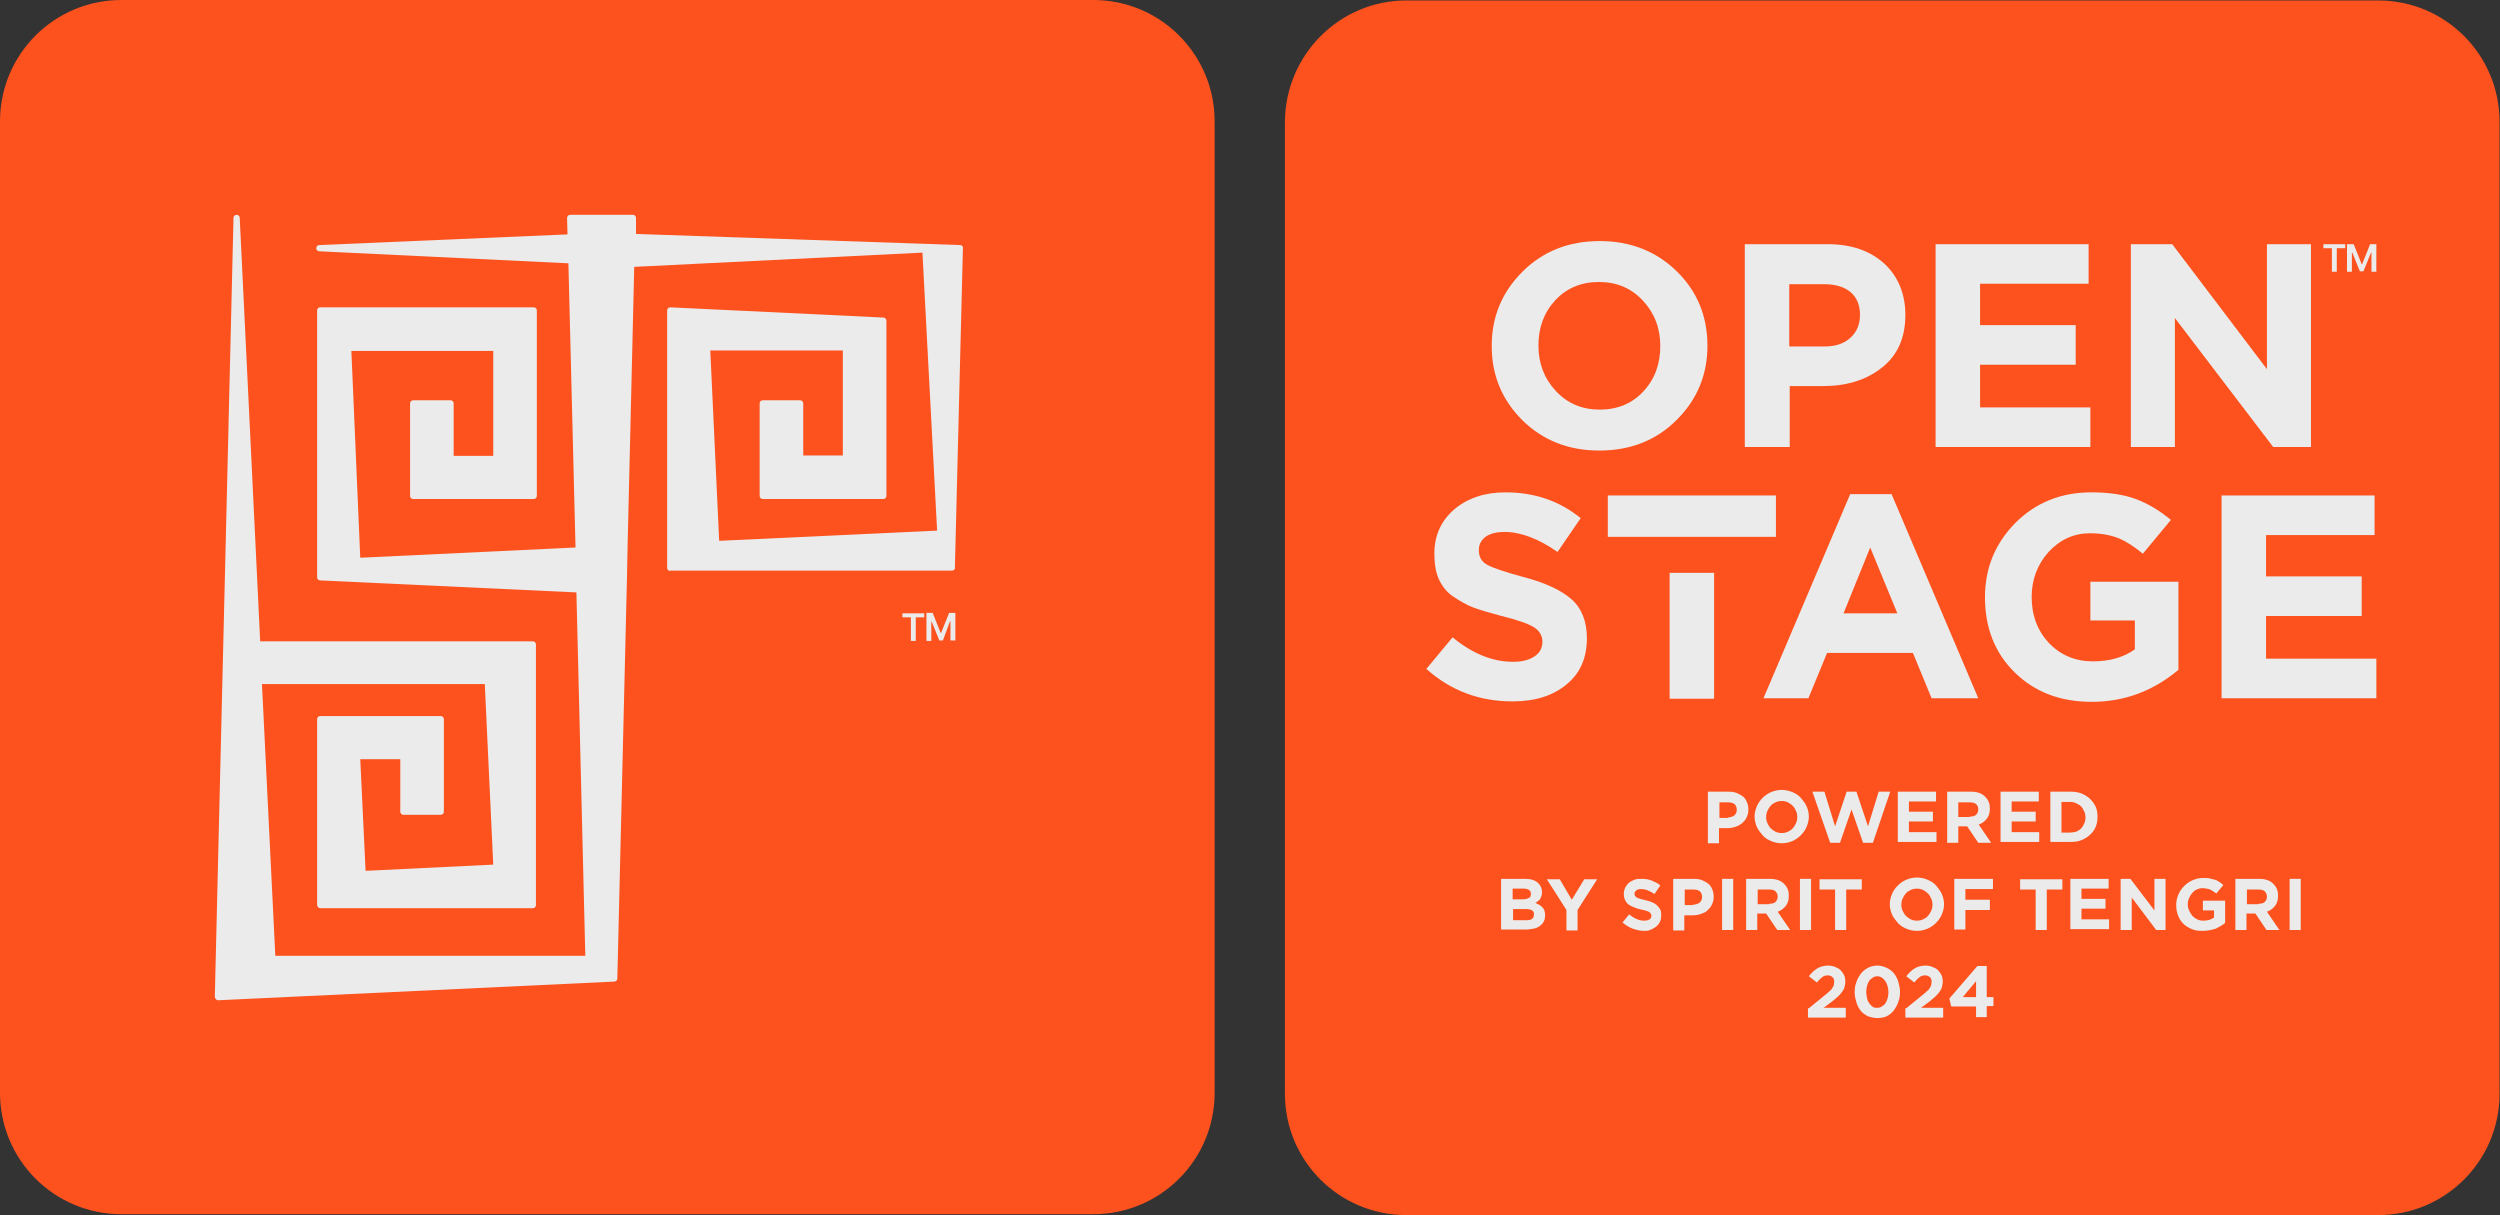 <?xml version="1.0" encoding="UTF-8"?> <svg xmlns="http://www.w3.org/2000/svg" xmlns:xlink="http://www.w3.org/1999/xlink" version="1.1" id="Layer_1" x="0px" y="0px" viewBox="0 0 562.1 273.2" style="enable-background:new 0 0 562.1 273.2;" xml:space="preserve"><rect x="0" y="0" width="562.1" height="273.2" fill="#333333" stroke="none"/> <style type="text/css"> .st0{fill:#FD521E;} .st1{fill:#EBEBEB;} </style> <g> <g> <path class="st0" d="M316.2,0.1h218.5c15.1,0,27.3,12.2,27.3,27.3v218.5c0,15.1-12.2,27.3-27.3,27.3H316.2 c-15.1,0-27.3-12.2-27.3-27.3V27.4C289,12.3,301.2,0.1,316.2,0.1z"></path> </g> <g> <path class="st0" d="M27.3,0h218.5c15.1,0,27.3,12.2,27.3,27.3v218.4c0,15.1-12.2,27.3-27.3,27.3H27.3C12.2,273,0,260.8,0,245.7 V27.3C0,12.2,12.2,0,27.3,0z"></path> </g> <g> <path class="st1" d="M202.9,138.8v-0.9h4.9v0.9h-1.9v5.3h-1.1v-5.3H202.9z M208.3,137.8h1.4l1.8,4.5h0.1l1.8-4.5h1.4v6.2h-1.1 v-4.3h-0.1L212,144h-0.8l-1.7-4.2h-0.1v4.3h-1.1V137.8z"></path> </g> <g> <path class="st1" d="M522.4,55.8v-0.9h4.9v0.9h-1.9v5.3h-1.1v-5.3H522.4z M527.8,54.9h1.4l1.8,4.5h0.1l1.8-4.5h1.4v6.2h-1.1v-4.3 h-0.1l-1.7,4.2h-0.8l-1.7-4.2h-0.1v4.3h-1.1V54.9z"></path> </g> <g> <path class="st1" d="M215.9,55.1L143,52.6L143,49c0-0.2-0.1-0.4-0.2-0.5c-0.1-0.1-0.3-0.2-0.5-0.2h-14.1c-0.2,0-0.4,0.1-0.5,0.2 c-0.1,0.1-0.2,0.3-0.2,0.5l0.1,3.7l-55.8,2.4c-0.4,0-0.7,0.3-0.7,0.7c0,0.4,0.3,0.7,0.7,0.7l56,2.7l1.6,63.9l-48.4,2.3l-2-46.5 h31.9v23.6h-8.9V90.7c0-0.4-0.3-0.7-0.7-0.7c0,0,0,0,0,0h-8.4c-0.4,0-0.7,0.3-0.7,0.7c0,0,0,0,0,0v20.8c0,0.4,0.3,0.7,0.7,0.7 h27.1c0.4,0,0.7-0.3,0.7-0.7V69.8c0-0.4-0.3-0.7-0.7-0.7H72c-0.4,0-0.7,0.3-0.7,0.7c0,0,0,0,0,0v60c0,0.4,0.3,0.7,0.7,0.7 l57.6,2.7l2,81.7H61.9l-3-61.1H109l1.9,40.6l-28.7,1.4L81,170.7H90v11.8c0,0.4,0.3,0.7,0.7,0.7h8.4c0.4,0,0.7-0.3,0.7-0.7v-20.8 c0-0.4-0.3-0.7-0.7-0.7H72c-0.4,0-0.7,0.3-0.7,0.7v41.7c0,0.4,0.3,0.8,0.7,0.8h43.5c0.1,0,0.2,0,0.3,0h4c0.4,0,0.7-0.3,0.7-0.7 v-58.6c0-0.4-0.3-0.7-0.7-0.7H58.5L53.9,49c0-0.4-0.3-0.7-0.7-0.7c-0.4,0-0.7,0.3-0.7,0.7l-4.2,175.1c0,0.2,0.1,0.4,0.2,0.5 c0.1,0.2,0.3,0.2,0.5,0.3l89.1-4.2c0.4,0,0.7-0.3,0.7-0.7l2.2-91.4v-0.2c0-0.1,0-0.1,0-0.2l0.1-4.8c0-0.1,0-0.2,0-0.3l1.5-63.1 l64.8-3.2l3.3,62.5l-49,2.3l-2-42.8h29.8v23.6h-8.9V90.7c0-0.4-0.3-0.7-0.7-0.7h-8.4c-0.4,0-0.7,0.3-0.7,0.7v20.8 c0,0.4,0.3,0.7,0.7,0.7h27.1c0.4,0,0.7-0.3,0.7-0.7V72.1c0-0.4-0.3-0.7-0.7-0.7l-47.9-2.3c-0.2,0-0.4,0.1-0.5,0.2 c-0.1,0.1-0.2,0.3-0.2,0.5v57.9c0,0.2,0.1,0.4,0.2,0.5c0.2,0.1,0.3,0.2,0.5,0.1H214h0.1c0.1,0,0.2-0.1,0.3-0.1 c0.1,0,0.1-0.1,0.2-0.2c0.1-0.1,0.2-0.3,0.1-0.5l1.8-71.7C216.6,55.5,216.3,55.1,215.9,55.1L215.9,55.1z"></path> </g> <g> <g> <path class="st1" d="M377,94.4c-4.6,4.6-10.4,6.9-17.4,6.9c-7,0-12.7-2.3-17.3-6.8c-4.6-4.6-6.9-10.1-6.9-16.7 c0-6.6,2.3-12.1,6.9-16.7c4.6-4.6,10.4-6.9,17.4-6.9c6.9,0,12.7,2.3,17.3,6.8s6.9,10.1,6.9,16.7C383.9,84.3,381.6,89.8,377,94.4z M349.8,87.9c2.6,2.8,5.9,4.2,9.9,4.2c4,0,7.3-1.4,9.8-4.1c2.6-2.8,3.8-6.2,3.8-10.2c0-4-1.3-7.4-3.9-10.2 c-2.6-2.8-5.9-4.2-9.9-4.2c-4,0-7.3,1.4-9.8,4.1c-2.6,2.8-3.8,6.2-3.8,10.2C345.9,81.7,347.2,85.1,349.8,87.9z"></path> </g> <g> <path class="st1" d="M392.3,100.5V54.9h18.6c5.4,0,9.6,1.5,12.8,4.4c3.1,2.9,4.7,6.8,4.7,11.5c0,5.1-1.7,9-5.2,11.8 c-3.5,2.8-7.9,4.2-13.2,4.2h-7.6v13.7H392.3z M402.3,77.9h8c2.5,0,4.4-0.7,5.8-2c1.4-1.3,2.1-3,2.1-5.1c0-2.2-0.7-3.9-2.1-5.1 c-1.4-1.2-3.4-1.8-6-1.8h-7.8V77.9z"></path> </g> <g> <path class="st1" d="M435.2,100.5V54.9h34.4v8.9h-24.4v9.3h21.5V82h-21.5v9.6h24.8v8.9H435.2z"></path> </g> <g> <path class="st1" d="M479.1,100.5V54.9h9.3L509.7,83V54.9h9.9v45.6h-8.5l-22.1-29v29H479.1z"></path> </g> </g> <g> <g> <g> <path class="st1" d="M340.1,157.7c-7.5,0-13.9-2.4-19.4-7.3l5.9-7.1c4.5,3.7,9,5.5,13.6,5.5c2,0,3.6-0.4,4.8-1.2 c1.2-0.8,1.8-1.9,1.8-3.3c0-1.3-0.6-2.4-1.8-3.2c-1.2-0.8-3.7-1.7-7.4-2.6c-2.6-0.7-4.7-1.3-6.3-1.9c-1.6-0.6-3.1-1.5-4.6-2.5 c-1.5-1-2.5-2.4-3.2-3.9c-0.7-1.6-1-3.5-1-5.7c0-4.1,1.5-7.4,4.5-10c3-2.5,6.8-3.8,11.5-3.8c6.5,0,12.1,1.9,16.9,5.8l-5.2,7.6 c-4.3-3-8.3-4.5-11.9-4.5c-1.9,0-3.3,0.4-4.3,1.1c-1,0.8-1.5,1.7-1.5,3c0,1.5,0.6,2.6,1.9,3.3c1.3,0.7,3.9,1.6,8,2.7 c5,1.3,8.6,3,10.9,5c2.3,2,3.5,5,3.5,8.8c0,4.4-1.5,7.9-4.6,10.4C349.2,156.4,345.2,157.7,340.1,157.7z"></path> </g> <g> <path class="st1" d="M396.5,157l19.5-45.9h9.3l19.5,45.9h-10.5l-4.2-10.2h-19.3l-4.2,10.2H396.5z M414.5,137.9h12.1l-6.1-14.8 L414.5,137.9z"></path> </g> <g> <path class="st1" d="M470.3,157.8c-7.1,0-12.8-2.2-17.3-6.6s-6.7-10.1-6.7-16.9c0-6.6,2.3-12.1,6.8-16.7 c4.6-4.6,10.3-6.9,17.1-6.9c4,0,7.3,0.5,10,1.5c2.7,1,5.4,2.6,7.9,4.7l-6.3,7.6c-1.9-1.6-3.8-2.8-5.5-3.5 c-1.8-0.7-3.9-1.1-6.4-1.1c-3.6,0-6.7,1.4-9.3,4.2c-2.5,2.8-3.8,6.2-3.8,10.1c0,4.2,1.3,7.6,3.9,10.4c2.6,2.7,5.9,4.1,9.9,4.1 c3.7,0,6.9-0.9,9.4-2.7v-6.5H470v-8.7h19.8v19.8C484.1,155.4,477.6,157.8,470.3,157.8z"></path> </g> <g> <path class="st1" d="M499.5,157v-45.6h34.4v8.9h-24.4v9.3H531v8.9h-21.5v9.6h24.8v8.9H499.5z"></path> </g> </g> <g> <g> <polygon class="st1" points="375.4,120.7 385.4,120.7 385.4,120.7 399.3,120.7 399.3,111.4 361.5,111.4 361.5,120.7 375.4,120.7 "></polygon> </g> <g> <rect x="375.4" y="128.8" class="st1" width="10" height="28.3"></rect> </g> </g> </g> <g> <path class="st1" d="M384,178h4.7c0.7,0,1.3,0.1,1.8,0.3s1,0.5,1.4,0.8c0.4,0.3,0.7,0.8,0.9,1.3c0.2,0.5,0.3,1,0.3,1.6v0 c0,0.7-0.1,1.2-0.4,1.8c-0.2,0.5-0.6,0.9-1,1.3c-0.4,0.3-0.9,0.6-1.5,0.8c-0.6,0.2-1.2,0.3-1.8,0.3h-1.9v3.4H384V178z M388.5,183.8c0.6,0,1.1-0.2,1.5-0.5c0.3-0.3,0.5-0.7,0.5-1.2v0c0-0.6-0.2-1-0.5-1.3c-0.4-0.3-0.9-0.4-1.5-0.4h-1.9v3.5H388.5z"></path> <path class="st1" d="M400.6,189.6c-0.9,0-1.7-0.2-2.4-0.5c-0.7-0.3-1.4-0.7-1.9-1.3s-1-1.2-1.3-1.9c-0.3-0.7-0.5-1.5-0.5-2.3v0 c0-0.8,0.2-1.6,0.5-2.3c0.3-0.7,0.7-1.3,1.3-1.9c0.5-0.5,1.2-1,1.9-1.3c0.7-0.3,1.6-0.5,2.4-0.5s1.7,0.2,2.4,0.5s1.4,0.7,1.9,1.3 s1,1.2,1.3,1.9c0.3,0.7,0.5,1.5,0.5,2.3v0c0,0.8-0.2,1.6-0.5,2.3c-0.3,0.7-0.7,1.3-1.3,1.9c-0.5,0.5-1.2,1-1.9,1.3 S401.5,189.6,400.6,189.6z M400.6,187.3c0.5,0,1-0.1,1.4-0.3c0.4-0.2,0.8-0.4,1.1-0.8c0.3-0.3,0.5-0.7,0.7-1.1s0.3-0.9,0.3-1.4v0 c0-0.5-0.1-1-0.3-1.4c-0.2-0.4-0.4-0.8-0.7-1.1c-0.3-0.3-0.7-0.6-1.1-0.8s-0.9-0.3-1.4-0.3c-0.5,0-1,0.1-1.4,0.3s-0.8,0.4-1.1,0.8 c-0.3,0.3-0.5,0.7-0.7,1.1s-0.3,0.9-0.3,1.4v0c0,0.5,0.1,1,0.3,1.4c0.2,0.4,0.4,0.8,0.7,1.1c0.3,0.3,0.7,0.6,1.1,0.8 C399.6,187.2,400.1,187.3,400.6,187.3z"></path> <path class="st1" d="M407.5,178h2.7l2.4,7.8l2.6-7.8h2.2l2.6,7.8l2.4-7.8h2.6l-3.9,11.5h-2.2l-2.6-7.5l-2.6,7.5h-2.2L407.5,178z"></path> <path class="st1" d="M426.7,178h8.6v2.2h-6.1v2.3h5.4v2.2h-5.4v2.4h6.2v2.2h-8.7V178z"></path> <path class="st1" d="M437.9,178h5.2c1.5,0,2.6,0.4,3.3,1.2c0.7,0.7,1,1.5,1,2.6v0c0,0.9-0.2,1.7-0.7,2.3c-0.5,0.6-1,1-1.8,1.3 l2.8,4.1h-2.9l-2.5-3.7h-2v3.7h-2.5V178z M442.9,183.6c0.6,0,1.1-0.1,1.4-0.4s0.5-0.7,0.5-1.2v0c0-0.5-0.2-1-0.5-1.2 c-0.3-0.3-0.8-0.4-1.5-0.4h-2.5v3.3H442.9z"></path> <path class="st1" d="M449.8,178h8.6v2.2h-6.1v2.3h5.4v2.2h-5.4v2.4h6.2v2.2h-8.7V178z"></path> <path class="st1" d="M461,178h4.5c0.9,0,1.7,0.1,2.5,0.4c0.7,0.3,1.4,0.7,1.9,1.2c0.5,0.5,1,1.1,1.3,1.8s0.4,1.4,0.4,2.2v0 c0,0.8-0.1,1.6-0.4,2.3c-0.3,0.7-0.7,1.3-1.3,1.8c-0.5,0.5-1.2,0.9-1.9,1.2c-0.7,0.3-1.6,0.4-2.5,0.4H461V178z M463.5,180.3v6.9 h1.9c0.5,0,1-0.1,1.4-0.2c0.4-0.2,0.8-0.4,1.1-0.7c0.3-0.3,0.5-0.7,0.7-1.1c0.2-0.4,0.3-0.9,0.3-1.4v0c0-0.5-0.1-1-0.3-1.4 s-0.4-0.8-0.7-1.1c-0.3-0.3-0.7-0.5-1.1-0.7c-0.4-0.2-0.9-0.3-1.4-0.3H463.5z"></path> <path class="st1" d="M337.6,197.6h5.3c1.3,0,2.3,0.3,3,1c0.5,0.5,0.8,1.2,0.8,1.9v0c0,0.3,0,0.6-0.1,0.9c-0.1,0.3-0.2,0.5-0.3,0.7 c-0.1,0.2-0.3,0.4-0.5,0.5c-0.2,0.2-0.4,0.3-0.6,0.4c0.7,0.3,1.2,0.6,1.6,1s0.6,1,0.6,1.8v0c0,0.5-0.1,1-0.3,1.4 c-0.2,0.4-0.5,0.7-0.9,1c-0.4,0.3-0.8,0.5-1.4,0.6s-1.1,0.2-1.8,0.2h-5.5V197.6z M344.2,201c0-0.4-0.1-0.7-0.4-0.9 c-0.3-0.2-0.7-0.3-1.2-0.3h-2.5v2.4h2.3c0.6,0,1-0.1,1.3-0.3C344.1,201.8,344.2,201.5,344.2,201L344.2,201z M344.9,205.6 c0-0.4-0.1-0.7-0.4-0.9c-0.3-0.2-0.8-0.3-1.4-0.3h-2.9v2.5h3c0.6,0,1-0.1,1.3-0.3C344.7,206.4,344.9,206.1,344.9,205.6 L344.9,205.6z"></path> <path class="st1" d="M352.2,204.6l-4.4-6.9h2.9l2.7,4.6l2.8-4.6h2.9l-4.4,6.9v4.6h-2.5V204.6z"></path> <path class="st1" d="M369.7,209.3c-0.9,0-1.7-0.2-2.6-0.5c-0.8-0.3-1.6-0.8-2.3-1.4l1.5-1.8c0.5,0.4,1.1,0.8,1.6,1 c0.6,0.3,1.2,0.4,1.8,0.4c0.5,0,0.9-0.1,1.2-0.3s0.4-0.5,0.4-0.8v0c0-0.2,0-0.3-0.1-0.4c-0.1-0.1-0.2-0.2-0.3-0.4 c-0.2-0.1-0.4-0.2-0.7-0.3s-0.7-0.2-1.2-0.3c-0.6-0.1-1.1-0.3-1.6-0.5c-0.5-0.2-0.9-0.4-1.2-0.6s-0.6-0.6-0.8-1 c-0.2-0.4-0.3-0.9-0.3-1.4v0c0-0.5,0.1-1,0.3-1.4c0.2-0.4,0.5-0.8,0.8-1.1c0.4-0.3,0.8-0.5,1.3-0.7s1-0.2,1.6-0.2 c0.8,0,1.6,0.1,2.3,0.4c0.7,0.3,1.4,0.6,1.9,1.1l-1.3,1.9c-0.5-0.3-1-0.6-1.5-0.8c-0.5-0.2-1-0.3-1.5-0.3s-0.9,0.1-1.1,0.3 c-0.2,0.2-0.4,0.4-0.4,0.7v0c0,0.2,0,0.3,0.1,0.5c0.1,0.1,0.2,0.3,0.4,0.4s0.4,0.2,0.8,0.3c0.3,0.1,0.7,0.2,1.2,0.3 c0.6,0.2,1.1,0.3,1.5,0.5c0.5,0.2,0.8,0.4,1.1,0.7c0.3,0.3,0.5,0.6,0.7,0.9c0.2,0.4,0.2,0.8,0.2,1.3v0c0,0.6-0.1,1.1-0.3,1.5 s-0.5,0.8-0.9,1.1s-0.8,0.5-1.3,0.7S370.3,209.3,369.7,209.3z"></path> <path class="st1" d="M376.2,197.6h4.7c0.7,0,1.3,0.1,1.8,0.3c0.5,0.2,1,0.5,1.4,0.8c0.4,0.3,0.7,0.8,0.9,1.3 c0.2,0.5,0.3,1,0.3,1.6v0c0,0.7-0.1,1.2-0.4,1.8c-0.2,0.5-0.6,0.9-1,1.3s-0.9,0.6-1.5,0.8c-0.6,0.2-1.2,0.3-1.8,0.3h-1.9v3.4h-2.5 V197.6z M380.7,203.4c0.6,0,1.1-0.2,1.5-0.5c0.3-0.3,0.5-0.7,0.5-1.2v0c0-0.6-0.2-1-0.5-1.3c-0.4-0.3-0.9-0.4-1.5-0.4h-1.9v3.5 H380.7z"></path> <path class="st1" d="M387.2,197.6h2.5v11.5h-2.5V197.6z"></path> <path class="st1" d="M392.7,197.6h5.2c1.5,0,2.6,0.4,3.3,1.2c0.7,0.7,1,1.5,1,2.6v0c0,0.9-0.2,1.7-0.7,2.3c-0.5,0.6-1,1-1.8,1.3 l2.8,4.1h-2.9l-2.5-3.7h-2v3.7h-2.5V197.6z M397.8,203.2c0.6,0,1.1-0.1,1.4-0.4c0.3-0.3,0.5-0.7,0.5-1.2v0c0-0.5-0.2-0.9-0.5-1.2 c-0.3-0.3-0.8-0.4-1.5-0.4h-2.5v3.3H397.8z"></path> <path class="st1" d="M404.7,197.6h2.5v11.5h-2.5V197.6z"></path> <path class="st1" d="M412.6,200h-3.5v-2.3h9.5v2.3h-3.5v9.1h-2.5V200z"></path> <path class="st1" d="M431,209.3c-0.9,0-1.7-0.2-2.4-0.5c-0.7-0.3-1.4-0.7-1.9-1.3s-1-1.2-1.3-1.9c-0.3-0.7-0.5-1.5-0.5-2.3v0 c0-0.8,0.2-1.6,0.5-2.3c0.3-0.7,0.7-1.3,1.3-1.9s1.2-1,1.9-1.3c0.7-0.3,1.6-0.5,2.4-0.5s1.7,0.2,2.4,0.5c0.7,0.3,1.4,0.7,1.9,1.3 s1,1.2,1.3,1.9c0.3,0.7,0.5,1.5,0.5,2.3v0c0,0.8-0.2,1.6-0.5,2.3s-0.7,1.3-1.3,1.9c-0.5,0.5-1.2,1-1.9,1.3 C432.7,209.1,431.9,209.3,431,209.3z M431,207c0.5,0,1-0.1,1.4-0.3c0.4-0.2,0.8-0.4,1.1-0.8c0.3-0.3,0.5-0.7,0.7-1.1 c0.2-0.4,0.3-0.9,0.3-1.4v0c0-0.5-0.1-1-0.3-1.4c-0.2-0.4-0.4-0.8-0.7-1.1c-0.3-0.3-0.7-0.6-1.1-0.8c-0.4-0.2-0.9-0.3-1.4-0.3 c-0.5,0-1,0.1-1.4,0.3s-0.8,0.4-1.1,0.8c-0.3,0.3-0.5,0.7-0.7,1.1c-0.2,0.4-0.3,0.9-0.3,1.4v0c0,0.5,0.1,1,0.3,1.4 c0.2,0.4,0.4,0.8,0.7,1.1c0.3,0.3,0.7,0.6,1.1,0.8C430,206.9,430.5,207,431,207z"></path> <path class="st1" d="M439.4,197.6h8.7v2.3h-6.2v2.4h5.5v2.3h-5.5v4.4h-2.5V197.6z"></path> <path class="st1" d="M457.7,200h-3.5v-2.3h9.5v2.3h-3.5v9.1h-2.5V200z"></path> <path class="st1" d="M465.5,197.6h8.6v2.2H468v2.3h5.4v2.2H468v2.4h6.2v2.2h-8.7V197.6z"></path> <path class="st1" d="M476.7,197.6h2.3l5.4,7.1v-7.1h2.5v11.5h-2.1l-5.5-7.3v7.3h-2.5V197.6z"></path> <path class="st1" d="M495.2,209.3c-0.9,0-1.7-0.1-2.4-0.4s-1.4-0.7-1.9-1.2c-0.5-0.5-0.9-1.1-1.2-1.9s-0.4-1.5-0.4-2.4v0 c0-0.8,0.2-1.6,0.5-2.3c0.3-0.7,0.7-1.3,1.3-1.9c0.5-0.5,1.2-1,1.9-1.3c0.7-0.3,1.5-0.5,2.4-0.5c0.5,0,1,0,1.4,0.1 s0.8,0.2,1.2,0.3s0.7,0.3,1,0.5c0.3,0.2,0.6,0.4,0.9,0.7l-1.6,1.9c-0.2-0.2-0.4-0.3-0.7-0.5c-0.2-0.1-0.4-0.3-0.7-0.4 c-0.2-0.1-0.5-0.2-0.8-0.2c-0.3-0.1-0.6-0.1-0.9-0.1c-0.5,0-0.9,0.1-1.3,0.3c-0.4,0.2-0.7,0.4-1,0.8c-0.3,0.3-0.5,0.7-0.7,1.1 c-0.2,0.4-0.3,0.9-0.3,1.4v0c0,0.5,0.1,1,0.3,1.4s0.4,0.8,0.7,1.2c0.3,0.3,0.7,0.6,1.1,0.8c0.4,0.2,0.9,0.3,1.4,0.3 c0.9,0,1.7-0.2,2.4-0.7v-1.6h-2.5v-2.2h5v5c-0.6,0.5-1.3,0.9-2.1,1.3C497.2,209.1,496.3,209.3,495.2,209.3z"></path> <path class="st1" d="M502.7,197.6h5.2c1.5,0,2.6,0.4,3.3,1.2c0.7,0.7,1,1.5,1,2.6v0c0,0.9-0.2,1.7-0.7,2.3c-0.5,0.6-1,1-1.8,1.3 l2.8,4.1h-2.9l-2.5-3.7h-2v3.7h-2.5V197.6z M507.8,203.2c0.6,0,1.1-0.1,1.4-0.4c0.3-0.3,0.5-0.7,0.5-1.2v0c0-0.5-0.2-0.9-0.5-1.2 c-0.3-0.3-0.8-0.4-1.5-0.4h-2.5v3.3H507.8z"></path> <path class="st1" d="M514.8,197.6h2.5v11.5h-2.5V197.6z"></path> <path class="st1" d="M406.7,226.7l3.8-3.1c0.4-0.3,0.7-0.6,0.9-0.8c0.3-0.2,0.5-0.5,0.6-0.7s0.3-0.4,0.3-0.6s0.1-0.4,0.1-0.7 c0-0.5-0.1-0.9-0.4-1.1c-0.3-0.3-0.7-0.4-1.1-0.4c-0.4,0-0.8,0.1-1.2,0.4c-0.3,0.2-0.7,0.6-1.2,1.2l-1.8-1.4 c0.3-0.4,0.6-0.7,0.9-1s0.6-0.5,0.9-0.7c0.3-0.2,0.7-0.4,1.1-0.5s0.9-0.2,1.4-0.2c0.6,0,1.1,0.1,1.6,0.3c0.5,0.2,0.9,0.4,1.2,0.7 c0.3,0.3,0.6,0.7,0.8,1.1c0.2,0.4,0.3,0.9,0.3,1.5v0c0,0.5-0.1,0.9-0.2,1.3c-0.1,0.4-0.3,0.7-0.6,1.1c-0.2,0.3-0.6,0.7-0.9,1 c-0.4,0.3-0.8,0.7-1.3,1.1l-1.9,1.4h5v2.2h-8.5V226.7z"></path> <path class="st1" d="M422.1,228.9c-0.8,0-1.5-0.2-2.1-0.4c-0.6-0.3-1.2-0.7-1.6-1.2c-0.4-0.5-0.8-1.2-1-1.9s-0.4-1.5-0.4-2.3v0 c0-0.8,0.1-1.6,0.4-2.3c0.2-0.7,0.6-1.3,1-1.9c0.4-0.5,1-1,1.6-1.3c0.6-0.3,1.3-0.5,2.1-0.5c0.8,0,1.4,0.2,2.1,0.5 c0.6,0.3,1.2,0.7,1.6,1.2s0.8,1.2,1,1.9c0.2,0.7,0.4,1.5,0.4,2.3v0c0,0.8-0.1,1.6-0.4,2.3c-0.2,0.7-0.6,1.3-1,1.9 c-0.4,0.5-1,1-1.6,1.3C423.5,228.8,422.8,228.9,422.1,228.9z M422.1,226.6c0.4,0,0.7-0.1,1-0.3c0.3-0.2,0.6-0.4,0.8-0.7 c0.2-0.3,0.4-0.7,0.5-1.1c0.1-0.4,0.2-0.9,0.2-1.4v0c0-0.5-0.1-1-0.2-1.4s-0.3-0.8-0.5-1.1s-0.5-0.6-0.8-0.8 c-0.3-0.2-0.7-0.3-1-0.3c-0.4,0-0.7,0.1-1,0.3c-0.3,0.2-0.6,0.4-0.8,0.7s-0.4,0.7-0.5,1.1c-0.1,0.4-0.2,0.9-0.2,1.4v0 c0,0.5,0.1,1,0.2,1.5s0.3,0.8,0.5,1.1c0.2,0.3,0.5,0.6,0.8,0.8C421.4,226.6,421.7,226.6,422.1,226.6z"></path> <path class="st1" d="M428.6,226.7l3.8-3.1c0.4-0.3,0.7-0.6,0.9-0.8c0.3-0.2,0.5-0.5,0.6-0.7s0.3-0.4,0.3-0.6s0.1-0.4,0.1-0.7 c0-0.5-0.1-0.9-0.4-1.1c-0.3-0.3-0.7-0.4-1.1-0.4c-0.4,0-0.8,0.1-1.2,0.4c-0.3,0.2-0.7,0.6-1.2,1.2l-1.8-1.4 c0.3-0.4,0.6-0.7,0.9-1s0.6-0.5,0.9-0.7c0.3-0.2,0.7-0.4,1.1-0.5s0.9-0.2,1.4-0.2c0.6,0,1.1,0.1,1.6,0.3c0.5,0.2,0.9,0.4,1.2,0.7 c0.3,0.3,0.6,0.7,0.8,1.1c0.2,0.4,0.3,0.9,0.3,1.5v0c0,0.5-0.1,0.9-0.2,1.3c-0.1,0.4-0.3,0.7-0.6,1.1c-0.2,0.3-0.6,0.7-0.9,1 c-0.4,0.3-0.8,0.7-1.3,1.1l-1.9,1.4h5v2.2h-8.5V226.7z"></path> <path class="st1" d="M444.3,226.3h-5.6l-0.4-1.8l6.3-7.3h2.1v7h1.5v2h-1.5v2.5h-2.4V226.3z M444.3,224.2v-3.6l-3,3.6H444.3z"></path> </g> </g> </svg> 